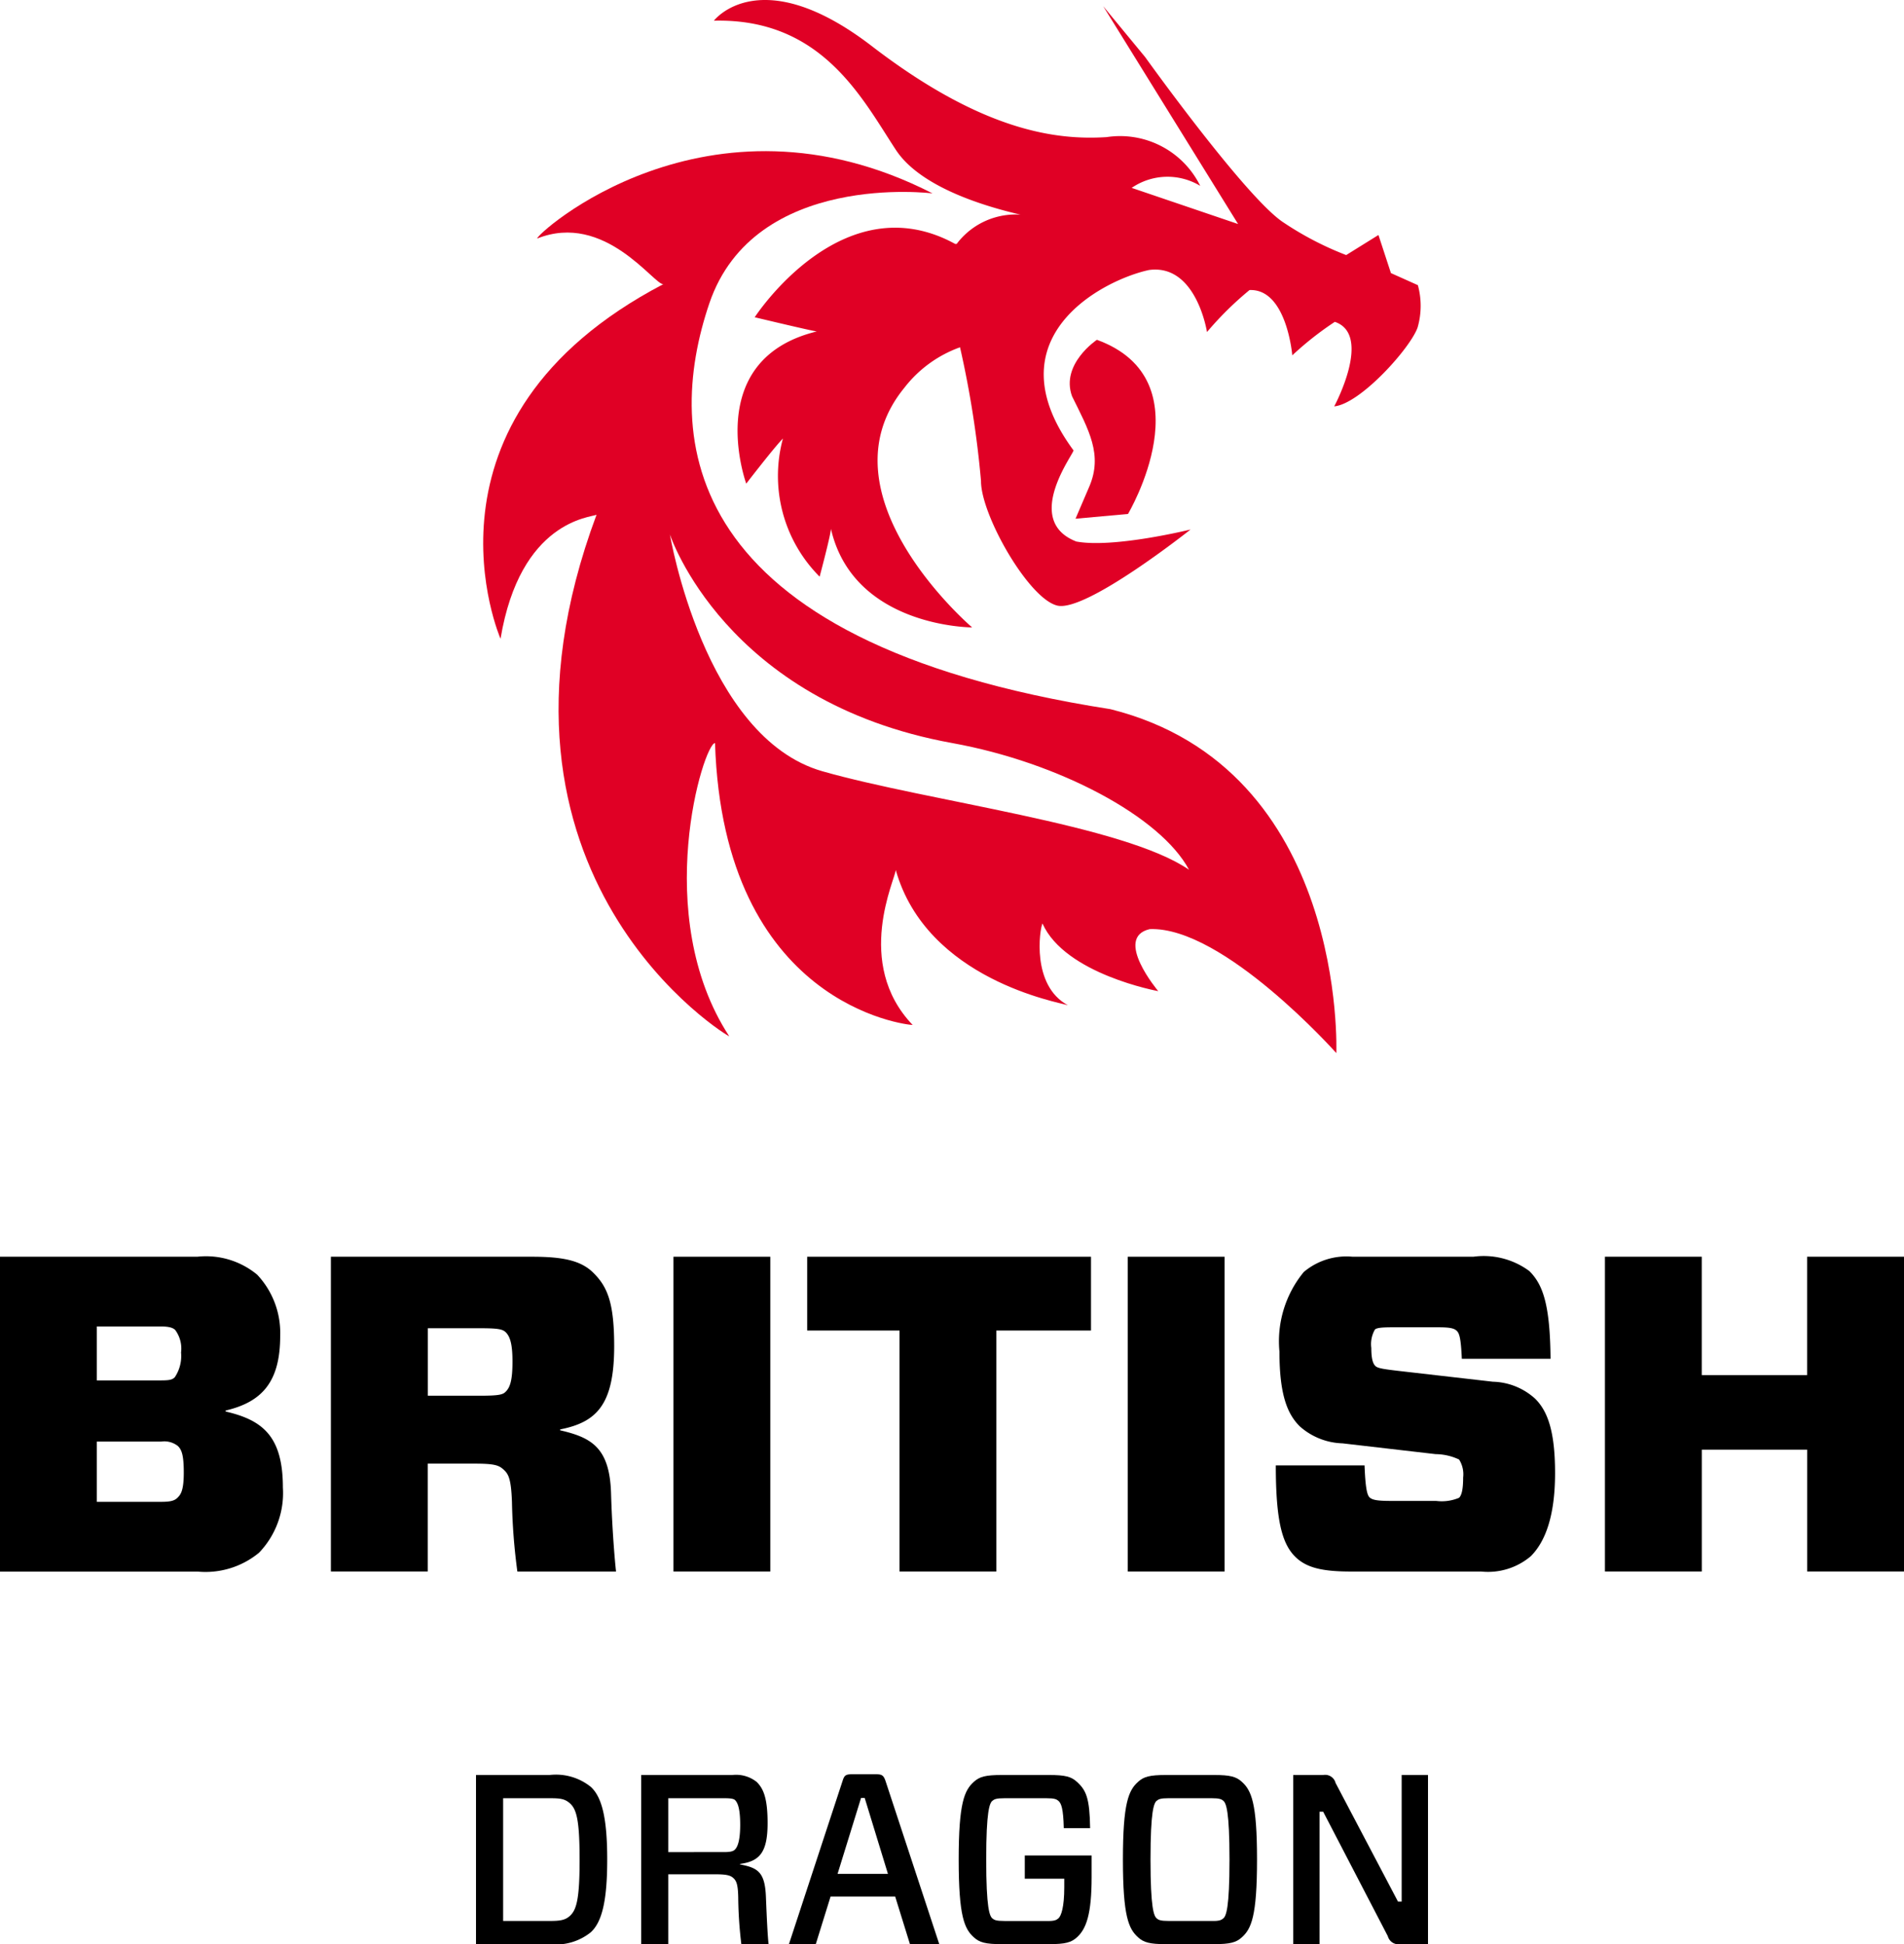 <svg xmlns="http://www.w3.org/2000/svg" width="94" height="96" viewBox="0 0 94 96"><path d="M24.711,31.542c.975-5.846,4.461-5.986,4.74-6.124C22.759,43.374,36.142,51.308,36,51.168c-3.9-5.985-1.254-14.475-.7-14.475.418,12.945,9.479,13.919,9.758,13.919-2.927-3.062-.836-7.238-.836-7.656,1.533,5.429,8.085,6.542,8.5,6.682-1.812-.975-1.394-3.759-1.255-4.037,1.115,2.506,5.716,3.341,5.716,3.341s-2.231-2.645-.419-3.063C60.4,45.74,65.974,52,65.974,52s.557-14.059-11.152-16.982c-21.468-3.34-22.026-13.5-19.8-20.044S46.04,9.55,46.04,9.55c-11.153-5.707-19.656,2.088-19.516,2.227,3.333-1.331,5.771,2.3,6.222,2.255C19.984,20.714,24.711,31.542,24.711,31.542Zm8.363-5.15s2.7,8.266,13.94,10.3c5.258.952,10.293,3.637,11.688,6.257-3.2-2.214-12.872-3.373-18.1-4.865C34.748,36.414,33.074,26.392,33.074,26.392Z" fill="#e00025"/><path d="M65.9,15.892a15.821,15.821,0,0,0-2.1,1.655s-.273-3.3-2.111-3.224a16.17,16.17,0,0,0-2.1,2.073s-.522-3.382-2.864-3.063c-2.258.486-7.832,3.331-3.73,8.9.125.042-2.569,3.447.14,4.506,1.836.345,5.642-.592,5.642-.592s-5.162,4.1-6.581,3.756-3.774-4.486-3.764-6.154a49.275,49.275,0,0,0-1.036-6.6,6.043,6.043,0,0,0-2.749,2c-4.321,5.289,3.346,11.832,3.346,11.832s-5.855,0-6.971-4.871c0,.278-.557,2.365-.557,2.365a7.04,7.04,0,0,1-1.812-6.82c-.418.417-1.811,2.227-1.811,2.227s-2.231-6.124,3.485-7.516c-.14,0-3.067-.7-3.067-.7s4.322-6.681,9.9-3.619a.417.417,0,0,1,.069,0,3.642,3.642,0,0,1,4.21-1.217c-.251-.085-5.551-.91-7.206-3.423S40.592.888,35.244,1.022c0,0,2.274-2.989,7.8,1.257S52.21,6.923,54.633,6.771a4.413,4.413,0,0,1,4.622,2.406,3.13,3.13,0,0,0-3.384.1l5.253,1.785L54.464.305l2.073,2.515s5.012,7,6.843,8.175a15.657,15.657,0,0,0,3.081,1.6l1.593-.991.616,1.881L70,14.081a3.854,3.854,0,0,1-.012,2.085c-.34,1-2.823,3.779-4.118,3.9C65.873,20.062,67.774,16.529,65.9,15.892Z" fill="#e00025"/><path d="M54.154,16.779c5.46,1.994,1.535,8.6,1.535,8.6l-2.591.235.678-1.582c.678-1.581-.025-2.794-.85-4.467C52.351,17.978,54.154,16.779,54.154,16.779Z" fill="#e00025"/><path d="M0,62.056H9.741a3.957,3.957,0,0,1,2.957.888,4.191,4.191,0,0,1,1.135,3.02c0,2.265-.891,3.264-2.692,3.686V69.7c1.823.421,2.825,1.222,2.825,3.753a4.252,4.252,0,0,1-1.178,3.219,4.151,4.151,0,0,1-3.025.932H0Zm7.894,6.107c.445,0,.6-.022.734-.155a1.878,1.878,0,0,0,.311-1.222,1.544,1.544,0,0,0-.288-1.111c-.112-.11-.29-.177-.757-.177H4.781v2.665Zm.89,3.242a1.077,1.077,0,0,0-.823-.221H4.781v2.975h3.18c.424,0,.645-.045.8-.2s.312-.335.312-1.245C9.073,71.828,8.962,71.583,8.784,71.405Z"/><path d="M24.854,72.56c-.223-.2-.424-.287-1.4-.287H21.117V77.6H16.336V62.056h9.94c1.557,0,2.423.2,3.024.8.689.688,1.022,1.465,1.022,3.619,0,2.886-.866,3.753-2.668,4.108v.045c1.557.356,2.446.865,2.513,3.108.045,1.511.155,3.02.246,3.865H25.542a30.1,30.1,0,0,1-.267-3.441C25.232,73,25.1,72.782,24.854,72.56ZM23.7,68.919c.866,0,1.111-.045,1.245-.179.245-.222.356-.6.356-1.51s-.135-1.265-.356-1.465c-.155-.133-.378-.178-1.245-.178h-2.58v3.332Z"/><path d="M33.249,77.6V62.056H38.03V77.6Z"/><path d="M49.191,65.7V77.6H44.41V65.7h-4.56V62.056H53.862V65.7Z"/><path d="M55.675,77.6V62.056h4.781V77.6Z"/><path d="M75.574,76.845a3.267,3.267,0,0,1-2.446.756H66.7c-1.4,0-2.2-.179-2.758-.733-.645-.644-.956-1.778-.956-4.509h4.381c.044,1.156.133,1.466.245,1.577.134.133.4.178,1.045.178H70.9a2.191,2.191,0,0,0,1.135-.155c.134-.134.2-.444.2-1a1.364,1.364,0,0,0-.2-.889,2.759,2.759,0,0,0-1.156-.266l-4.6-.533a3.31,3.31,0,0,1-2.113-.843c-.6-.6-1-1.532-1-3.687a5.389,5.389,0,0,1,1.2-3.93,3.262,3.262,0,0,1,2.4-.756h5.981a3.783,3.783,0,0,1,2.758.71c.667.667,1.021,1.644,1.045,4.33h-4.38c-.045-.977-.112-1.243-.246-1.376s-.355-.179-.933-.179H68.769c-.534,0-.8.024-.89.112a1.444,1.444,0,0,0-.178.91c0,.489.066.756.2.889.112.112.4.155,1.156.244l4.648.533a3.216,3.216,0,0,1,2.09.844c.6.6.978,1.576.978,3.664C76.774,74.87,76.285,76.135,75.574,76.845Z"/><path d="M94,77.6H89.218V71.583h-5.2V77.6H79.235V62.056h4.781V67.9h5.2V62.056H94Z"/><path d="M27.133,87.648a2.742,2.742,0,0,1,2.032.584c.55.5.813,1.539.813,3.591s-.263,3.092-.813,3.592A2.746,2.746,0,0,1,27.133,96H23.5V87.648Zm1.015,1.408c-.263-.239-.5-.262-1.015-.262H24.839v6.061h2.294c.513,0,.778-.036,1.015-.262.323-.3.467-.871.467-2.756C28.615,89.914,28.471,89.354,28.148,89.056Z"/><path d="M36.184,92.718c-.155-.132-.394-.167-.871-.167h-2.32V96H31.654V87.648h4.506a1.632,1.632,0,0,1,1.2.345c.322.323.536.776.536,2.029,0,1.468-.406,1.886-1.362,2.018v.023c.885.168,1.231.382,1.279,1.6.048,1.171.083,1.886.131,2.339H36.6a20.452,20.452,0,0,1-.154-2.3C36.434,93.029,36.352,92.862,36.184,92.718Zm-.418-1.264c.346,0,.454-.059.514-.12.108-.108.263-.37.263-1.23S36.4,89,36.291,88.888c-.059-.059-.179-.094-.525-.094H32.993v2.661Z"/><path d="M44.195,93.65h-3.19L40.275,96H38.95L41.6,87.933c.084-.274.156-.323.479-.323h1.158c.3,0,.382.048.478.323L46.371,96H44.924Zm-2.844-1.122h2.486L42.69,88.781h-.18Z"/><path d="M51.8,87.648c.788,0,1.088.082,1.362.334.466.418.634.812.657,2.291h-1.3c-.023-.991-.131-1.229-.263-1.348-.1-.082-.191-.131-.6-.131H49.589c-.406,0-.5.048-.6.131-.132.12-.3.488-.3,2.9s.168,2.781.3,2.9c.095.082.191.131.6.131h2.067c.407.012.5-.048.6-.131.132-.12.287-.537.287-1.539v-.418H50.593V91.621h3.3v1.062c0,1.838-.263,2.565-.729,2.983-.274.25-.574.334-1.362.334H49.446c-.79,0-1.088-.083-1.364-.334-.466-.418-.752-1.026-.752-3.843s.286-3.423.752-3.841c.276-.251.574-.334,1.364-.334Z"/><path d="M59.943,87.648c.79,0,1.088.082,1.364.334.466.418.752,1.026.752,3.841s-.286,3.425-.752,3.843c-.276.25-.574.334-1.364.334H57.554c-.79,0-1.088-.083-1.364-.334-.466-.418-.752-1.026-.752-3.843s.286-3.423.752-3.841c.276-.251.574-.334,1.364-.334ZM57.1,94.724c.095.082.191.131.6.131h2.1c.406.012.5-.048.6-.131.132-.12.3-.49.3-2.9s-.168-2.779-.3-2.9c-.095-.082-.191-.131-.6-.131H57.7c-.406,0-.5.048-.6.131-.132.12-.3.488-.3,2.9S56.968,94.6,57.1,94.724Z"/><path d="M70.5,96H69.136a.544.544,0,0,1-.62-.394l-3.191-6.145h-.179V96h-1.3V87.648h1.482a.531.531,0,0,1,.609.393L69.019,93.9H69.2V87.648h1.3Z"/></svg>